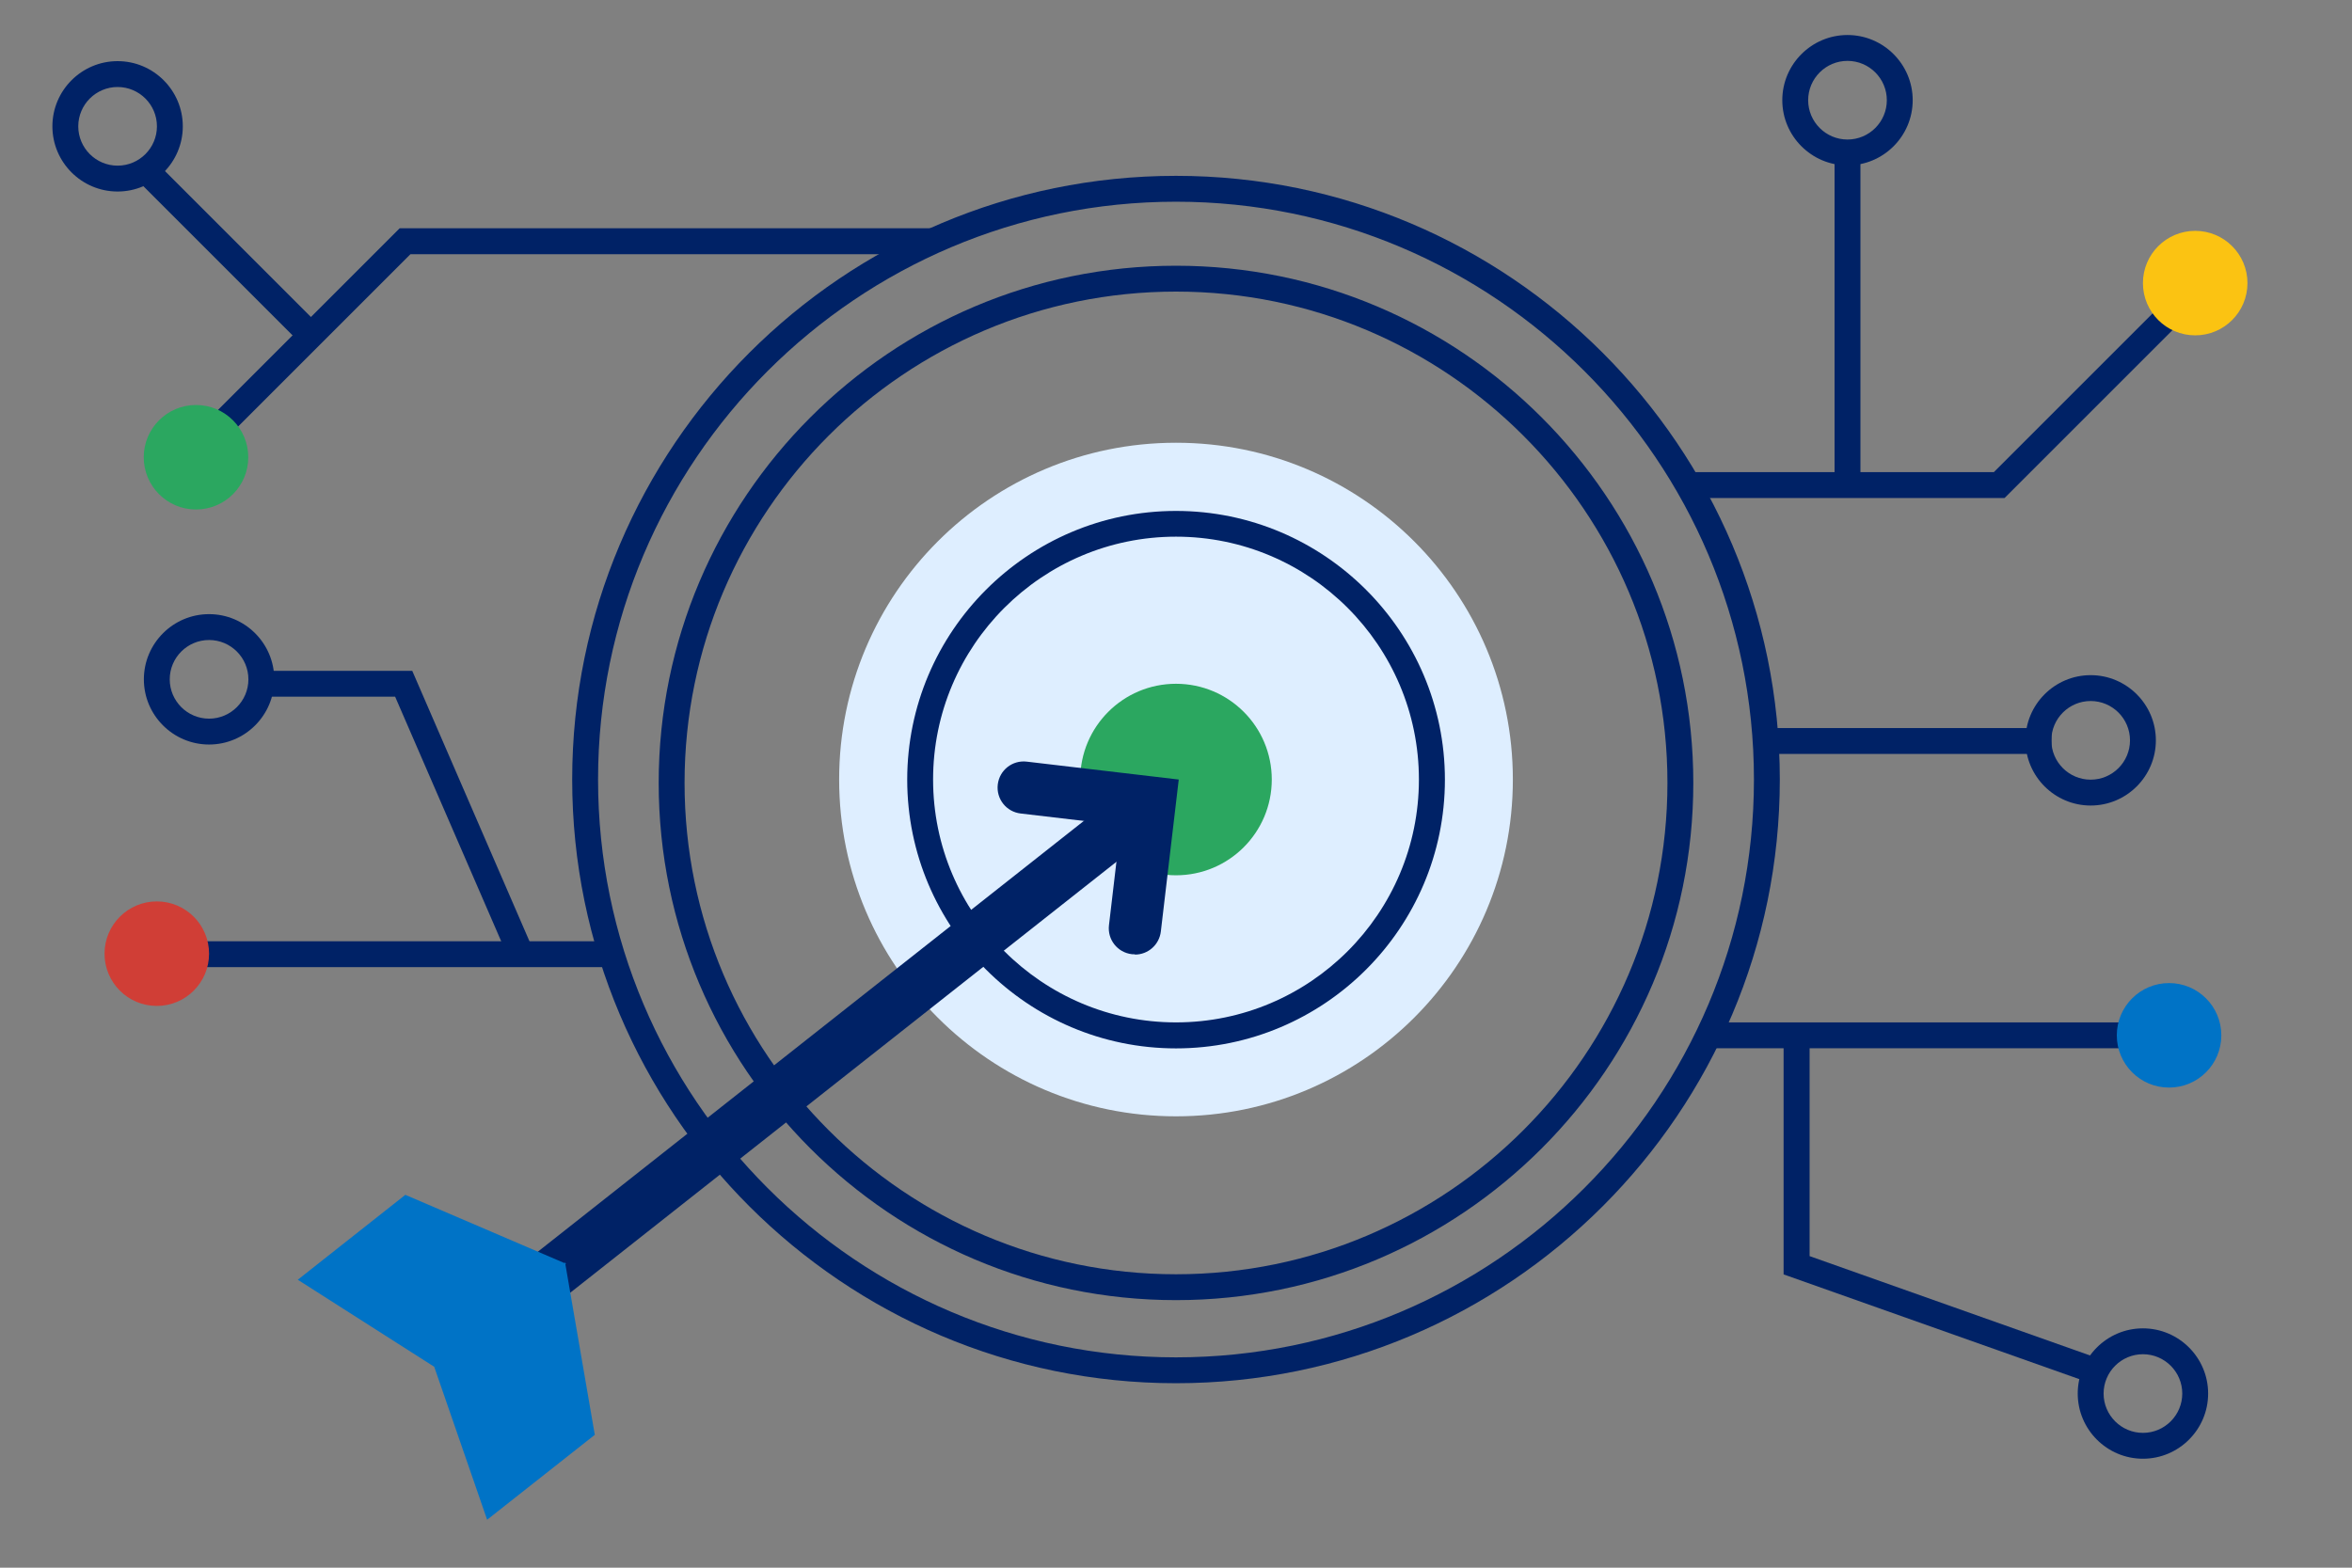 <?xml version="1.0" encoding="UTF-8"?>
<svg xmlns="http://www.w3.org/2000/svg" id="Layer_1" data-name="Layer 1" viewBox="0 0 180 120">
  <rect x="0" y="0" width="180" height="120" fill="#808080" stroke="none"/>
  <defs>
    <style>
      .cls-1 {
        fill: #0073c6;
      }

      .cls-2 {
        fill: #d03e36;
      }

      .cls-3 {
        fill: #026;
      }

      .cls-4 {
        fill: #fbc312;
      }

      .cls-5 {
        fill: #2ba760;
      }

      .cls-6 {
        fill: #deeeff;
      }
    </style>
  </defs>
  <g>
    <circle class="cls-6" cx="90" cy="59.67" r="25.78"></circle>
    <path class="cls-3" d="m90,105.88c-25.48,0-46.21-20.73-46.21-46.21S64.52,13.46,90,13.46s46.21,20.73,46.21,46.21-20.73,46.21-46.21,46.21Zm0-90.44c-24.39,0-44.23,19.84-44.23,44.23s19.84,44.23,44.23,44.23,44.23-19.84,44.23-44.23S114.39,15.44,90,15.44Z"></path>
    <path class="cls-3" d="m90,99.52c-21.83,0-39.59-17.76-39.59-39.59s17.76-39.59,39.59-39.59,39.59,17.76,39.59,39.59-17.76,39.59-39.59,39.59Zm0-77.2c-20.74,0-37.61,16.87-37.61,37.61s16.87,37.61,37.61,37.61,37.61-16.87,37.61-37.61-16.87-37.61-37.61-37.61Z"></path>
    <path class="cls-3" d="m90,80.25c-11.34,0-20.57-9.23-20.57-20.57s9.23-20.57,20.57-20.57,20.58,9.23,20.58,20.57-9.23,20.57-20.58,20.57Zm0-39.17c-10.25,0-18.59,8.34-18.59,18.59s8.34,18.59,18.59,18.59,18.59-8.34,18.59-18.59-8.34-18.59-18.59-18.59Z"></path>
    <circle class="cls-5" cx="90" cy="59.67" r="7.33"></circle>
  </g>
  <g>
    <path class="cls-3" d="m39.87,101.38c-.59,0-1.18-.26-1.57-.76-.68-.87-.54-2.12.33-2.81l45.43-35.85c.87-.68,2.12-.54,2.81.33.68.87.54,2.12-.33,2.81l-45.43,35.85c-.37.29-.8.43-1.24.43Z"></path>
    <path class="cls-3" d="m86.86,73.05c-.08,0-.16,0-.24-.01-1.1-.13-1.88-1.12-1.75-2.22l.9-7.65-7.66-.9c-1.1-.13-1.88-1.12-1.75-2.22.13-1.1,1.12-1.88,2.22-1.75l11.63,1.37-1.37,11.63c-.12,1.02-.98,1.77-1.98,1.77Z"></path>
    <polygon class="cls-1" points="45.52 109.83 43.27 96.78 43.33 96.74 43.26 96.71 43.25 96.63 43.19 96.68 31.02 91.46 22.79 97.96 33.23 104.62 37.28 116.33 45.52 109.83"></polygon>
  </g>
  <polygon class="cls-3" points="153.41 38.12 129.2 38.12 129.2 36.14 152.59 36.14 165.03 23.7 166.43 25.1 153.41 38.12"></polygon>
  <polygon class="cls-3" points="16.66 34.21 15.26 32.8 30.59 17.47 71.37 17.47 71.37 19.46 31.41 19.46 16.66 34.21"></polygon>
  <rect class="cls-3" x="130.77" y="78.26" width="32.18" height="1.98"></rect>
  <rect class="cls-3" x="15" y="72.05" width="31.79" height="1.98"></rect>
  <circle class="cls-5" cx="15" cy="35" r="4"></circle>
  <circle class="cls-4" cx="168" cy="21.67" r="4"></circle>
  <circle class="cls-1" cx="166" cy="79.25" r="4"></circle>
  <circle class="cls-2" cx="12" cy="73" r="4"></circle>
  <polygon class="cls-3" points="38.96 73.44 30.24 53.33 19.41 53.33 19.41 51.35 31.55 51.35 40.78 72.65 38.96 73.44"></polygon>
  <polygon class="cls-3" points="159.87 105.83 136.5 97.55 136.5 79.67 138.49 79.67 138.49 96.15 160.53 103.96 159.87 105.83"></polygon>
  <rect class="cls-3" x="140.4" y="11.67" width="1.98" height="25.46"></rect>
  <rect class="cls-3" x="135.22" y="55.73" width="21.78" height="1.98"></rect>
  <path class="cls-3" d="m23.09,26.37l-12.4-12.4h0s0-1.4,0-1.4c.52-.52,1.06-.26,1.39.01h.01s-.01,0-.01,0c.11.09.21.18.27.24l12.15,12.15-1.4,1.4Z"></path>
  <path class="cls-3" d="m160,61.66c-2.75,0-4.99-2.24-4.99-4.99s2.24-4.99,4.99-4.99,4.99,2.24,4.99,4.99-2.24,4.99-4.99,4.99Zm0-8c-1.66,0-3.01,1.35-3.01,3.01s1.35,3.01,3.01,3.01,3.01-1.35,3.01-3.01-1.35-3.01-3.01-3.01Z"></path>
  <path class="cls-3" d="m164,111.66c-2.75,0-4.99-2.24-4.99-4.99s2.24-4.99,4.99-4.99,4.99,2.24,4.99,4.99-2.24,4.99-4.99,4.99Zm0-8c-1.66,0-3.01,1.35-3.01,3.01s1.35,3.01,3.01,3.01,3.01-1.35,3.01-3.01-1.35-3.01-3.01-3.01Z"></path>
  <path class="cls-3" d="m141.39,12.66c-2.75,0-4.99-2.24-4.99-4.99s2.24-4.99,4.99-4.99,4.99,2.24,4.99,4.99-2.24,4.99-4.99,4.99Zm0-8c-1.66,0-3.01,1.35-3.01,3.01s1.35,3.01,3.01,3.01,3.01-1.35,3.01-3.01-1.35-3.01-3.01-3.01Z"></path>
  <path class="cls-3" d="m9,14.66c-2.75,0-4.99-2.24-4.99-4.99s2.24-4.99,4.99-4.99,4.99,2.24,4.99,4.99-2.24,4.99-4.99,4.99Zm0-8c-1.66,0-3.01,1.35-3.01,3.01s1.35,3.01,3.01,3.01,3.01-1.35,3.01-3.01-1.35-3.01-3.01-3.01Z"></path>
  <path class="cls-3" d="m16,56.99c-2.75,0-4.99-2.24-4.99-4.99s2.24-4.99,4.99-4.99,4.99,2.24,4.99,4.99-2.24,4.99-4.99,4.99Zm0-8c-1.66,0-3.01,1.35-3.01,3.01s1.35,3.01,3.01,3.01,3.01-1.35,3.01-3.01-1.35-3.01-3.01-3.01Z"></path>
</svg>
